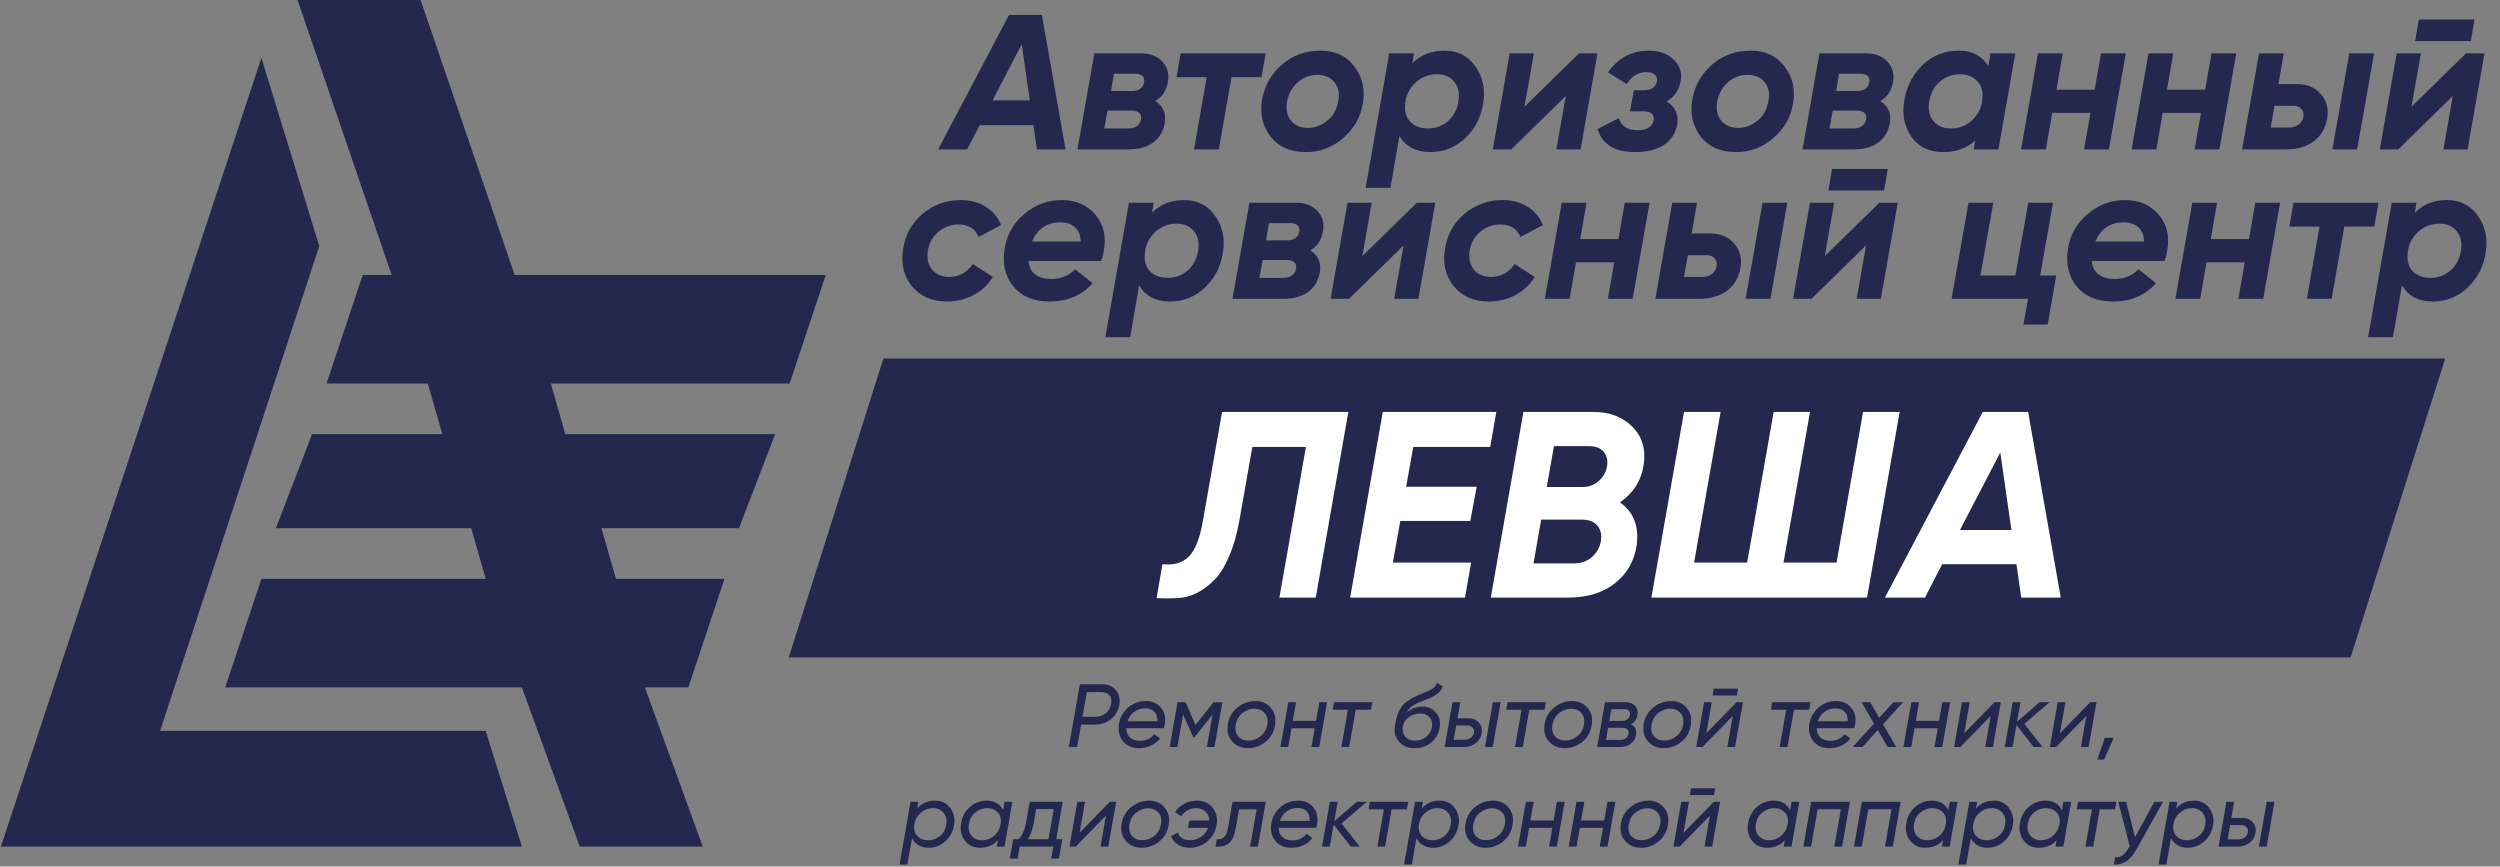 <?xml version="1.0" encoding="UTF-8"?> <svg xmlns="http://www.w3.org/2000/svg" width="251" height="87" viewBox="0 0 251 87" fill="none"><rect x="0" y="0" width="251" height="87" fill="#808080" stroke="none"/><path d="M93.887 80.383C94.529 80.383 95.033 80.629 95.399 81.121C95.771 81.613 95.9 82.186 95.786 82.84C95.672 83.524 95.369 84.076 94.877 84.496C94.397 84.91 93.851 85.117 93.239 85.117C92.861 85.117 92.525 85.033 92.231 84.865C91.937 84.691 91.715 84.451 91.565 84.145L91.097 86.8H90.314L91.421 80.5H92.204L92.087 81.166C92.555 80.644 93.155 80.383 93.887 80.383ZM95.003 82.786C95.087 82.324 95 81.934 94.742 81.616C94.49 81.298 94.136 81.139 93.68 81.139C93.218 81.139 92.813 81.286 92.465 81.58C92.111 81.88 91.895 82.255 91.817 82.705C91.727 83.215 91.817 83.62 92.087 83.92C92.363 84.214 92.726 84.361 93.176 84.361C93.608 84.361 93.998 84.223 94.346 83.947C94.706 83.665 94.925 83.278 95.003 82.786ZM100.716 81.337L100.86 80.5H101.643L100.851 85H100.068L100.185 84.361C99.717 84.865 99.117 85.117 98.385 85.117C97.737 85.117 97.23 84.871 96.864 84.379C96.498 83.893 96.375 83.317 96.495 82.651C96.609 81.961 96.912 81.412 97.404 81.004C97.89 80.59 98.439 80.383 99.051 80.383C99.831 80.383 100.386 80.701 100.716 81.337ZM100.455 82.786C100.551 82.276 100.461 81.874 100.185 81.58C99.915 81.286 99.555 81.139 99.105 81.139C98.679 81.139 98.289 81.28 97.935 81.562C97.575 81.85 97.356 82.234 97.278 82.714C97.194 83.182 97.278 83.572 97.53 83.884C97.794 84.202 98.151 84.361 98.601 84.361C99.057 84.361 99.459 84.214 99.807 83.92C100.155 83.62 100.371 83.242 100.455 82.786ZM103.378 80.5H106.699L106.042 84.253H106.663L106.312 86.206H105.538L105.754 85H102.379L102.163 86.206H101.38L101.731 84.253H102.289C102.649 83.857 102.892 83.302 103.018 82.588L103.378 80.5ZM103.207 84.253H105.268L105.799 81.229H104.026L103.792 82.588C103.666 83.272 103.471 83.827 103.207 84.253ZM108.389 83.614L111.431 80.5H112.061L111.269 85H110.495L111.035 81.886L108.002 85H107.372L108.164 80.5H108.938L108.389 83.614ZM114.63 85.117C113.97 85.117 113.436 84.886 113.028 84.424C112.626 83.968 112.488 83.383 112.614 82.669C112.74 81.973 113.07 81.418 113.604 81.004C114.138 80.59 114.732 80.383 115.386 80.383C116.028 80.383 116.544 80.614 116.934 81.076C117.324 81.538 117.459 82.117 117.339 82.813C117.225 83.515 116.904 84.076 116.376 84.496C115.854 84.91 115.272 85.117 114.63 85.117ZM114.693 84.352C115.131 84.352 115.53 84.208 115.89 83.92C116.256 83.632 116.481 83.236 116.565 82.732C116.649 82.246 116.559 81.862 116.295 81.58C116.031 81.292 115.686 81.148 115.26 81.148C114.834 81.16 114.441 81.304 114.081 81.58C113.727 81.856 113.499 82.246 113.397 82.75C113.313 83.26 113.4 83.656 113.658 83.938C113.922 84.226 114.267 84.364 114.693 84.352ZM120.173 80.383C120.851 80.383 121.379 80.626 121.757 81.112C122.135 81.586 122.264 82.165 122.144 82.849C122.024 83.515 121.712 84.061 121.208 84.487C120.71 84.907 120.116 85.117 119.426 85.117C118.988 85.117 118.601 85.012 118.265 84.802C117.935 84.586 117.704 84.301 117.572 83.947L118.256 83.587C118.436 84.103 118.853 84.361 119.507 84.361C119.897 84.361 120.257 84.247 120.587 84.019C120.917 83.797 121.151 83.497 121.289 83.119H119.273L119.408 82.381H121.406C121.394 82.003 121.268 81.703 121.028 81.481C120.788 81.253 120.47 81.139 120.074 81.139C119.768 81.139 119.483 81.211 119.219 81.355C118.961 81.499 118.751 81.697 118.589 81.949L117.968 81.544C118.196 81.184 118.505 80.902 118.895 80.698C119.285 80.488 119.711 80.383 120.173 80.383ZM123.748 80.5H127.087L126.295 85H125.512L126.169 81.256H124.396L124.081 83.092C123.949 83.854 123.712 84.379 123.37 84.667C123.04 84.937 122.596 85.048 122.038 85L122.164 84.262C122.476 84.298 122.722 84.226 122.902 84.046C123.082 83.866 123.214 83.542 123.298 83.074L123.748 80.5ZM130.317 80.383C130.995 80.383 131.514 80.617 131.874 81.085C132.24 81.541 132.36 82.099 132.234 82.759C132.228 82.831 132.198 82.948 132.144 83.11H128.382C128.382 83.506 128.505 83.818 128.751 84.046C128.997 84.268 129.33 84.379 129.75 84.379C130.35 84.379 130.827 84.157 131.181 83.713L131.766 84.136C131.538 84.442 131.238 84.682 130.866 84.856C130.494 85.03 130.092 85.117 129.66 85.117C128.952 85.117 128.409 84.88 128.031 84.406C127.659 83.932 127.53 83.35 127.644 82.66C127.758 82.006 128.067 81.463 128.571 81.031C129.075 80.599 129.657 80.383 130.317 80.383ZM128.499 82.417H131.496C131.514 81.997 131.412 81.676 131.19 81.454C130.968 81.232 130.662 81.121 130.272 81.121C129.852 81.121 129.483 81.238 129.165 81.472C128.853 81.7 128.631 82.015 128.499 82.417ZM136.221 80.5H137.229L134.691 82.678L136.518 85H135.618L133.899 82.786L133.512 85H132.729L133.521 80.5H134.304L133.962 82.453L136.221 80.5ZM137.534 80.5H141.386L141.251 81.256H139.721L139.064 85H138.281L138.938 81.256H137.408L137.534 80.5ZM144.539 80.383C145.181 80.383 145.685 80.629 146.051 81.121C146.423 81.613 146.552 82.186 146.438 82.84C146.324 83.524 146.021 84.076 145.529 84.496C145.049 84.91 144.503 85.117 143.891 85.117C143.513 85.117 143.177 85.033 142.883 84.865C142.589 84.691 142.367 84.451 142.217 84.145L141.749 86.8H140.966L142.073 80.5H142.856L142.739 81.166C143.207 80.644 143.807 80.383 144.539 80.383ZM145.655 82.786C145.739 82.324 145.652 81.934 145.394 81.616C145.142 81.298 144.788 81.139 144.332 81.139C143.87 81.139 143.465 81.286 143.117 81.58C142.763 81.88 142.547 82.255 142.469 82.705C142.379 83.215 142.469 83.62 142.739 83.92C143.015 84.214 143.378 84.361 143.828 84.361C144.26 84.361 144.65 84.223 144.998 83.947C145.358 83.665 145.577 83.278 145.655 82.786ZM149.154 85.117C148.494 85.117 147.96 84.886 147.552 84.424C147.15 83.968 147.012 83.383 147.138 82.669C147.264 81.973 147.594 81.418 148.128 81.004C148.662 80.59 149.256 80.383 149.91 80.383C150.552 80.383 151.068 80.614 151.458 81.076C151.848 81.538 151.983 82.117 151.863 82.813C151.749 83.515 151.428 84.076 150.9 84.496C150.378 84.91 149.796 85.117 149.154 85.117ZM149.217 84.352C149.655 84.352 150.054 84.208 150.414 83.92C150.78 83.632 151.005 83.236 151.089 82.732C151.173 82.246 151.083 81.862 150.819 81.58C150.555 81.292 150.21 81.148 149.784 81.148C149.358 81.16 148.965 81.304 148.605 81.58C148.251 81.856 148.023 82.246 147.921 82.75C147.837 83.26 147.924 83.656 148.182 83.938C148.446 84.226 148.791 84.364 149.217 84.352ZM155.98 82.372L156.313 80.5H157.096L156.304 85H155.521L155.854 83.119H153.523L153.19 85H152.407L153.199 80.5H153.982L153.649 82.372H155.98ZM161.069 82.372L161.402 80.5H162.185L161.393 85H160.61L160.943 83.119H158.612L158.279 85H157.496L158.288 80.5H159.071L158.738 82.372H161.069ZM164.754 85.117C164.094 85.117 163.56 84.886 163.152 84.424C162.75 83.968 162.612 83.383 162.738 82.669C162.864 81.973 163.194 81.418 163.728 81.004C164.262 80.59 164.856 80.383 165.51 80.383C166.152 80.383 166.668 80.614 167.058 81.076C167.448 81.538 167.583 82.117 167.463 82.813C167.349 83.515 167.028 84.076 166.5 84.496C165.978 84.91 165.396 85.117 164.754 85.117ZM164.817 84.352C165.255 84.352 165.654 84.208 166.014 83.92C166.38 83.632 166.605 83.236 166.689 82.732C166.773 82.246 166.683 81.862 166.419 81.58C166.155 81.292 165.81 81.148 165.384 81.148C164.958 81.16 164.565 81.304 164.205 81.58C163.851 81.856 163.623 82.246 163.521 82.75C163.437 83.26 163.524 83.656 163.782 83.938C164.046 84.226 164.391 84.364 164.817 84.352ZM172.085 79.825H169.655L169.772 79.141H172.202L172.085 79.825ZM169.025 83.614L172.067 80.5H172.697L171.905 85H171.131L171.671 81.886L168.638 85H168.008L168.8 80.5H169.574L169.025 83.614ZM179.73 81.337L179.874 80.5H180.657L179.865 85H179.082L179.199 84.361C178.731 84.865 178.131 85.117 177.399 85.117C176.751 85.117 176.244 84.871 175.878 84.379C175.512 83.893 175.389 83.317 175.509 82.651C175.623 81.961 175.926 81.412 176.418 81.004C176.904 80.59 177.453 80.383 178.065 80.383C178.845 80.383 179.4 80.701 179.73 81.337ZM179.469 82.786C179.565 82.276 179.475 81.874 179.199 81.58C178.929 81.286 178.569 81.139 178.119 81.139C177.693 81.139 177.303 81.28 176.949 81.562C176.589 81.85 176.37 82.234 176.292 82.714C176.208 83.182 176.292 83.572 176.544 83.884C176.808 84.202 177.165 84.361 177.615 84.361C178.071 84.361 178.473 84.214 178.821 83.92C179.169 83.62 179.385 83.242 179.469 82.786ZM181.843 80.5H185.74L184.948 85H184.165L184.822 81.247H182.491L181.834 85H181.051L181.843 80.5ZM186.932 80.5H190.829L190.037 85H189.254L189.911 81.247H187.58L186.923 85H186.14L186.932 80.5ZM195.612 81.337L195.756 80.5H196.539L195.747 85H194.964L195.081 84.361C194.613 84.865 194.013 85.117 193.281 85.117C192.633 85.117 192.126 84.871 191.76 84.379C191.394 83.893 191.271 83.317 191.391 82.651C191.505 81.961 191.808 81.412 192.3 81.004C192.786 80.59 193.335 80.383 193.947 80.383C194.727 80.383 195.282 80.701 195.612 81.337ZM195.351 82.786C195.447 82.276 195.357 81.874 195.081 81.58C194.811 81.286 194.451 81.139 194.001 81.139C193.575 81.139 193.185 81.28 192.831 81.562C192.471 81.85 192.252 82.234 192.174 82.714C192.09 83.182 192.174 83.572 192.426 83.884C192.69 84.202 193.047 84.361 193.497 84.361C193.953 84.361 194.355 84.214 194.703 83.92C195.051 83.62 195.267 83.242 195.351 82.786ZM200.191 80.383C200.833 80.383 201.337 80.629 201.703 81.121C202.075 81.613 202.204 82.186 202.09 82.84C201.976 83.524 201.673 84.076 201.181 84.496C200.701 84.91 200.155 85.117 199.543 85.117C199.165 85.117 198.829 85.033 198.535 84.865C198.241 84.691 198.019 84.451 197.869 84.145L197.401 86.8H196.618L197.725 80.5H198.508L198.391 81.166C198.859 80.644 199.459 80.383 200.191 80.383ZM201.307 82.786C201.391 82.324 201.304 81.934 201.046 81.616C200.794 81.298 200.44 81.139 199.984 81.139C199.522 81.139 199.117 81.286 198.769 81.58C198.415 81.88 198.199 82.255 198.121 82.705C198.031 83.215 198.121 83.62 198.391 83.92C198.667 84.214 199.03 84.361 199.48 84.361C199.912 84.361 200.302 84.223 200.65 83.947C201.01 83.665 201.229 83.278 201.307 82.786ZM207.02 81.337L207.164 80.5H207.947L207.155 85H206.372L206.489 84.361C206.021 84.865 205.421 85.117 204.689 85.117C204.041 85.117 203.534 84.871 203.168 84.379C202.802 83.893 202.679 83.317 202.799 82.651C202.913 81.961 203.216 81.412 203.708 81.004C204.194 80.59 204.743 80.383 205.355 80.383C206.135 80.383 206.69 80.701 207.02 81.337ZM206.759 82.786C206.855 82.276 206.765 81.874 206.489 81.58C206.219 81.286 205.859 81.139 205.409 81.139C204.983 81.139 204.593 81.28 204.239 81.562C203.879 81.85 203.66 82.234 203.582 82.714C203.498 83.182 203.582 83.572 203.834 83.884C204.098 84.202 204.455 84.361 204.905 84.361C205.361 84.361 205.763 84.214 206.111 83.92C206.459 83.62 206.675 83.242 206.759 82.786ZM208.629 80.5H212.481L212.346 81.256H210.816L210.159 85H209.376L210.033 81.256H208.503L208.629 80.5ZM214.355 84.055L216.299 80.5H217.172L214.499 85.279C213.899 86.359 213.143 86.866 212.231 86.8L212.357 86.071C212.633 86.095 212.873 86.035 213.077 85.891C213.287 85.747 213.491 85.507 213.689 85.171L213.824 84.955L212.672 80.5H213.464L214.355 84.055ZM220.291 80.383C220.933 80.383 221.437 80.629 221.803 81.121C222.175 81.613 222.304 82.186 222.19 82.84C222.076 83.524 221.773 84.076 221.281 84.496C220.801 84.91 220.255 85.117 219.643 85.117C219.265 85.117 218.929 85.033 218.635 84.865C218.341 84.691 218.119 84.451 217.969 84.145L217.501 86.8H216.718L217.825 80.5H218.608L218.491 81.166C218.959 80.644 219.559 80.383 220.291 80.383ZM221.407 82.786C221.491 82.324 221.404 81.934 221.146 81.616C220.894 81.298 220.54 81.139 220.084 81.139C219.622 81.139 219.217 81.286 218.869 81.58C218.515 81.88 218.299 82.255 218.221 82.705C218.131 83.215 218.221 83.62 218.491 83.92C218.767 84.214 219.13 84.361 219.58 84.361C220.012 84.361 220.402 84.223 220.75 83.947C221.11 83.665 221.329 83.278 221.407 82.786ZM224.025 82.12H225.15C225.576 82.12 225.918 82.267 226.176 82.561C226.44 82.855 226.533 83.209 226.455 83.623C226.377 84.049 226.173 84.385 225.843 84.631C225.513 84.877 225.111 85 224.637 85H222.738L223.53 80.5H224.313L224.025 82.12ZM226.788 85L227.58 80.5H228.363L227.571 85H226.788ZM225.681 83.56C225.723 83.35 225.678 83.179 225.546 83.047C225.42 82.909 225.243 82.84 225.015 82.84H223.899L223.647 84.271H224.763C224.991 84.271 225.192 84.205 225.366 84.073C225.54 83.941 225.645 83.77 225.681 83.56Z" fill="#24284F"></path><path fill-rule="evenodd" clip-rule="evenodd" d="M58.209 85L52.397 69.017H22.611L26.244 58.12H48.765L47.312 53.034H27.697L31.329 43.59H44.406L42.953 38.504H32.782L36.414 27.607H39.321L29.876 0H42.227L51.671 27.607H82.91L79.278 38.504H55.303L56.756 43.59H77.825L74.192 53.034H60.389L61.842 58.12H72.739L69.107 69.017H64.748L70.56 85H58.209ZM52.397 85H0.09L26.244 5.812L32.056 24.701L16.073 73.376H48.765L52.397 85Z" fill="#24284F"></path><path d="M108.419 68.7H110.642C111.254 68.7 111.719 68.895 112.037 69.285C112.361 69.675 112.475 70.161 112.379 70.743C112.277 71.337 112.004 71.82 111.56 72.192C111.116 72.564 110.546 72.75 109.85 72.75H108.545L108.149 75H107.312L108.419 68.7ZM111.56 70.653C111.626 70.293 111.566 70.008 111.38 69.798C111.194 69.588 110.912 69.483 110.534 69.483H109.121L108.68 71.967H109.94C110.366 71.967 110.726 71.847 111.02 71.607C111.314 71.361 111.494 71.043 111.56 70.653ZM115.023 70.383C115.701 70.383 116.22 70.617 116.58 71.085C116.946 71.541 117.066 72.099 116.94 72.759C116.934 72.831 116.904 72.948 116.85 73.11H113.088C113.088 73.506 113.211 73.818 113.457 74.046C113.703 74.268 114.036 74.379 114.456 74.379C115.056 74.379 115.533 74.157 115.887 73.713L116.472 74.136C116.244 74.442 115.944 74.682 115.572 74.856C115.2 75.03 114.798 75.117 114.366 75.117C113.658 75.117 113.115 74.88 112.737 74.406C112.365 73.932 112.236 73.35 112.35 72.66C112.464 72.006 112.773 71.463 113.277 71.031C113.781 70.599 114.363 70.383 115.023 70.383ZM113.205 72.417H116.202C116.22 71.997 116.118 71.676 115.896 71.454C115.674 71.232 115.368 71.121 114.978 71.121C114.558 71.121 114.189 71.238 113.871 71.472C113.559 71.7 113.337 72.015 113.205 72.417ZM121.845 70.5H122.727L121.935 75H121.17L121.746 71.742L119.91 74.037H119.811L118.785 71.724L118.209 75H117.435L118.227 70.5H119.037L120.027 72.786L121.845 70.5ZM125.299 75.117C124.639 75.117 124.105 74.886 123.697 74.424C123.295 73.968 123.157 73.383 123.283 72.669C123.409 71.973 123.739 71.418 124.273 71.004C124.807 70.59 125.401 70.383 126.055 70.383C126.697 70.383 127.213 70.614 127.603 71.076C127.993 71.538 128.128 72.117 128.008 72.813C127.894 73.515 127.573 74.076 127.045 74.496C126.523 74.91 125.941 75.117 125.299 75.117ZM125.362 74.352C125.8 74.352 126.199 74.208 126.559 73.92C126.925 73.632 127.15 73.236 127.234 72.732C127.318 72.246 127.228 71.862 126.964 71.58C126.7 71.292 126.355 71.148 125.929 71.148C125.503 71.16 125.11 71.304 124.75 71.58C124.396 71.856 124.168 72.246 124.066 72.75C123.982 73.26 124.069 73.656 124.327 73.938C124.591 74.226 124.936 74.364 125.362 74.352ZM132.126 72.372L132.459 70.5H133.242L132.45 75H131.667L132 73.119H129.669L129.336 75H128.553L129.345 70.5H130.128L129.795 72.372H132.126ZM133.93 70.5H137.782L137.647 71.256H136.117L135.46 75H134.677L135.334 71.256H133.804L133.93 70.5ZM142.005 75.117C141.363 75.117 140.847 74.895 140.457 74.451C140.073 74.013 139.941 73.452 140.061 72.768C140.199 71.982 140.412 71.388 140.7 70.986C141 70.566 141.522 70.188 142.266 69.852L142.824 69.618L143.337 69.402C143.841 69.204 144.15 68.922 144.264 68.556L144.858 68.916C144.78 69.126 144.681 69.294 144.561 69.42C144.393 69.6 144.252 69.72 144.138 69.78C143.838 69.948 143.661 70.044 143.607 70.068L143.328 70.185L143.004 70.311L142.698 70.428C142.278 70.59 141.957 70.758 141.735 70.932C141.513 71.1 141.339 71.313 141.213 71.571C141.651 71.151 142.2 70.941 142.86 70.941C143.394 70.941 143.832 71.145 144.174 71.553C144.522 71.955 144.645 72.459 144.543 73.065C144.435 73.677 144.15 74.172 143.688 74.55C143.232 74.928 142.671 75.117 142.005 75.117ZM143.769 73.002C143.835 72.6 143.757 72.273 143.535 72.021C143.313 71.763 142.998 71.634 142.59 71.634C142.194 71.634 141.822 71.751 141.474 71.985C141.126 72.219 140.916 72.534 140.844 72.93C140.772 73.338 140.853 73.68 141.087 73.956C141.333 74.226 141.663 74.361 142.077 74.361C142.503 74.361 142.872 74.235 143.184 73.983C143.502 73.719 143.697 73.392 143.769 73.002ZM146.328 72.12H147.453C147.879 72.12 148.221 72.267 148.479 72.561C148.743 72.855 148.836 73.209 148.758 73.623C148.68 74.049 148.476 74.385 148.146 74.631C147.816 74.877 147.414 75 146.94 75H145.041L145.833 70.5H146.616L146.328 72.12ZM149.091 75L149.883 70.5H150.666L149.874 75H149.091ZM147.984 73.56C148.026 73.35 147.981 73.179 147.849 73.047C147.723 72.909 147.546 72.84 147.318 72.84H146.202L145.95 74.271H147.066C147.294 74.271 147.495 74.205 147.669 74.073C147.843 73.941 147.948 73.77 147.984 73.56ZM151.359 70.5H155.211L155.076 71.256H153.546L152.889 75H152.106L152.763 71.256H151.233L151.359 70.5ZM157.098 75.117C156.438 75.117 155.904 74.886 155.496 74.424C155.094 73.968 154.956 73.383 155.082 72.669C155.208 71.973 155.538 71.418 156.072 71.004C156.606 70.59 157.2 70.383 157.854 70.383C158.496 70.383 159.012 70.614 159.402 71.076C159.792 71.538 159.927 72.117 159.807 72.813C159.693 73.515 159.372 74.076 158.844 74.496C158.322 74.91 157.74 75.117 157.098 75.117ZM157.161 74.352C157.599 74.352 157.998 74.208 158.358 73.92C158.724 73.632 158.949 73.236 159.033 72.732C159.117 72.246 159.027 71.862 158.763 71.58C158.499 71.292 158.154 71.148 157.728 71.148C157.302 71.16 156.909 71.304 156.549 71.58C156.195 71.856 155.967 72.246 155.865 72.75C155.781 73.26 155.868 73.656 156.126 73.938C156.39 74.226 156.735 74.364 157.161 74.352ZM164.402 71.787C164.324 72.219 164.105 72.528 163.745 72.714C164.171 72.936 164.342 73.296 164.258 73.794C164.186 74.166 164.009 74.46 163.727 74.676C163.445 74.892 163.07 75 162.602 75H160.352L161.144 70.5H163.214C163.622 70.5 163.94 70.626 164.168 70.878C164.39 71.118 164.468 71.421 164.402 71.787ZM163.052 71.202H161.783L161.576 72.381H162.809C163.301 72.381 163.577 72.18 163.637 71.778C163.673 71.598 163.64 71.457 163.538 71.355C163.436 71.253 163.274 71.202 163.052 71.202ZM163.502 73.668C163.532 73.482 163.493 73.338 163.385 73.236C163.283 73.128 163.118 73.074 162.89 73.074H161.459L161.243 74.289H162.683C162.899 74.289 163.079 74.235 163.223 74.127C163.373 74.013 163.466 73.86 163.502 73.668ZM167.047 75.117C166.387 75.117 165.853 74.886 165.445 74.424C165.043 73.968 164.905 73.383 165.031 72.669C165.157 71.973 165.487 71.418 166.021 71.004C166.555 70.59 167.149 70.383 167.803 70.383C168.445 70.383 168.961 70.614 169.351 71.076C169.741 71.538 169.876 72.117 169.756 72.813C169.642 73.515 169.321 74.076 168.793 74.496C168.271 74.91 167.689 75.117 167.047 75.117ZM167.11 74.352C167.548 74.352 167.947 74.208 168.307 73.92C168.673 73.632 168.898 73.236 168.982 72.732C169.066 72.246 168.976 71.862 168.712 71.58C168.448 71.292 168.103 71.148 167.677 71.148C167.251 71.16 166.858 71.304 166.498 71.58C166.144 71.856 165.916 72.246 165.814 72.75C165.73 73.26 165.817 73.656 166.075 73.938C166.339 74.226 166.684 74.364 167.11 74.352ZM174.378 69.825H171.948L172.065 69.141H174.495L174.378 69.825ZM171.318 73.614L174.36 70.5H174.99L174.198 75H173.424L173.964 71.886L170.931 75H170.301L171.093 70.5H171.867L171.318 73.614ZM177.928 70.5H181.78L181.645 71.256H180.115L179.458 75H178.675L179.332 71.256H177.802L177.928 70.5ZM184.333 70.383C185.011 70.383 185.53 70.617 185.89 71.085C186.256 71.541 186.376 72.099 186.25 72.759C186.244 72.831 186.214 72.948 186.16 73.11H182.398C182.398 73.506 182.521 73.818 182.767 74.046C183.013 74.268 183.346 74.379 183.766 74.379C184.366 74.379 184.843 74.157 185.197 73.713L185.782 74.136C185.554 74.442 185.254 74.682 184.882 74.856C184.51 75.03 184.108 75.117 183.676 75.117C182.968 75.117 182.425 74.88 182.047 74.406C181.675 73.932 181.546 73.35 181.66 72.66C181.774 72.006 182.083 71.463 182.587 71.031C183.091 70.599 183.673 70.383 184.333 70.383ZM182.515 72.417H185.512C185.53 71.997 185.428 71.676 185.206 71.454C184.984 71.232 184.678 71.121 184.288 71.121C183.868 71.121 183.499 71.238 183.181 71.472C182.869 71.7 182.647 72.015 182.515 72.417ZM190.1 70.5H191.072L189.056 72.723L190.379 75H189.515L188.525 73.299L186.986 75H186.014L188.147 72.651L186.905 70.5H187.769L188.678 72.066L190.1 70.5ZM194.678 72.372L195.011 70.5H195.794L195.002 75H194.219L194.552 73.119H192.221L191.888 75H191.105L191.897 70.5H192.68L192.347 72.372H194.678ZM197.211 73.614L200.253 70.5H200.883L200.091 75H199.317L199.857 71.886L196.824 75H196.194L196.986 70.5H197.76L197.211 73.614ZM204.774 70.5H205.782L203.244 72.678L205.071 75H204.171L202.452 72.786L202.065 75H201.282L202.074 70.5H202.857L202.515 72.453L204.774 70.5ZM206.817 73.614L209.859 70.5H210.489L209.697 75H208.923L209.463 71.886L206.43 75H205.8L206.592 70.5H207.366L206.817 73.614ZM211.321 74.073H212.221L211.249 76.26H210.574L211.321 74.073Z" fill="#24284F"></path><path d="M106.978 15H104.104L103.757 12.57H98.356L97.102 15H94.19L101.307 1.498H104.605L106.978 15ZM102.58 4.449L99.648 10.082H103.39L102.58 4.449ZM117.258 8.211C117.103 9.111 116.679 9.754 115.985 10.139C116.795 10.654 117.11 11.406 116.93 12.396C116.775 13.232 116.383 13.875 115.753 14.325C115.136 14.775 114.3 15 113.246 15H108.173L109.87 5.356H114.557C115.483 5.356 116.197 5.632 116.698 6.185C117.213 6.738 117.399 7.413 117.258 8.211ZM113.959 7.401H111.838L111.548 9.136H113.632C114.352 9.136 114.763 8.847 114.866 8.269C114.917 7.986 114.866 7.773 114.712 7.632C114.557 7.478 114.307 7.401 113.959 7.401ZM114.557 11.972C114.609 11.702 114.551 11.49 114.384 11.335C114.217 11.181 113.966 11.104 113.632 11.104H111.201L110.873 12.898H113.323C113.644 12.898 113.914 12.82 114.133 12.666C114.364 12.499 114.506 12.268 114.557 11.972ZM118.532 5.356H127.076L126.652 7.748H123.643L122.37 15H119.882L121.155 7.748H118.127L118.532 5.356ZM131.134 15.27C129.539 15.27 128.337 14.736 127.527 13.669C126.717 12.576 126.453 11.31 126.736 9.869C127.006 8.506 127.675 7.368 128.742 6.455C129.809 5.542 131.082 5.086 132.561 5.086C134.065 5.086 135.21 5.626 135.994 6.706C136.804 7.761 137.081 9.001 136.823 10.429C136.592 11.792 135.93 12.943 134.837 13.881C133.757 14.807 132.522 15.27 131.134 15.27ZM131.307 12.84C132.027 12.84 132.683 12.595 133.274 12.107C133.853 11.644 134.213 10.995 134.355 10.159C134.509 9.374 134.38 8.738 133.969 8.249C133.57 7.761 132.998 7.516 132.252 7.516C131.519 7.516 130.87 7.761 130.304 8.249C129.738 8.738 129.378 9.381 129.224 10.178C129.083 10.975 129.211 11.618 129.61 12.107C130.008 12.595 130.574 12.84 131.307 12.84ZM144.997 5.086C146.36 5.086 147.408 5.62 148.141 6.687C148.886 7.741 149.144 8.969 148.912 10.371C148.694 11.76 148.102 12.917 147.138 13.843C146.148 14.794 144.965 15.27 143.589 15.27C142.174 15.27 141.146 14.73 140.503 13.65L139.596 18.858H137.108L139.48 5.356H141.969L141.795 6.359C142.644 5.51 143.711 5.086 144.997 5.086ZM146.424 10.197C146.565 9.387 146.43 8.731 146.019 8.23C145.62 7.716 145.035 7.458 144.264 7.458C143.531 7.458 142.875 7.683 142.296 8.133C141.731 8.584 141.351 9.175 141.158 9.908L141.081 10.39C140.991 11.149 141.158 11.76 141.583 12.223C142.02 12.673 142.611 12.898 143.357 12.898C144.116 12.898 144.778 12.66 145.344 12.184C145.923 11.695 146.283 11.033 146.424 10.197ZM153.058 10.718L158.536 5.356H160.388L158.69 15H156.26L157.205 9.638L151.727 15H149.876L151.573 5.356H154.003L153.058 10.718ZM168.747 8.114C168.58 9.053 168.11 9.741 167.339 10.178C168.213 10.744 168.56 11.528 168.38 12.531C168.226 13.393 167.782 14.068 167.049 14.556C166.329 15.032 165.358 15.27 164.137 15.27C162.118 15.27 160.871 14.498 160.395 12.956L162.536 11.856C162.767 12.666 163.391 13.071 164.407 13.071C165.358 13.071 165.898 12.737 166.027 12.068C166.079 11.798 166.021 11.586 165.853 11.432C165.686 11.265 165.416 11.181 165.043 11.181H163.655L164.04 9.059H165.063C165.796 9.059 166.226 8.764 166.355 8.172C166.406 7.889 166.336 7.664 166.143 7.497C165.95 7.33 165.667 7.246 165.294 7.246C164.471 7.246 163.815 7.645 163.327 8.442L161.437 7.266C162.465 5.813 163.828 5.086 165.526 5.086C166.619 5.086 167.467 5.395 168.072 6.012C168.663 6.603 168.888 7.304 168.747 8.114ZM174.324 15.27C172.73 15.27 171.527 14.736 170.717 13.669C169.907 12.576 169.644 11.31 169.927 9.869C170.197 8.506 170.865 7.368 171.932 6.455C173 5.542 174.273 5.086 175.752 5.086C177.256 5.086 178.4 5.626 179.185 6.706C179.995 7.761 180.271 9.001 180.014 10.429C179.783 11.792 179.12 12.943 178.027 13.881C176.947 14.807 175.713 15.27 174.324 15.27ZM174.498 12.84C175.218 12.84 175.874 12.595 176.465 12.107C177.044 11.644 177.404 10.995 177.545 10.159C177.7 9.374 177.571 8.738 177.16 8.249C176.761 7.761 176.189 7.516 175.443 7.516C174.71 7.516 174.061 7.761 173.495 8.249C172.929 8.738 172.569 9.381 172.415 10.178C172.273 10.975 172.402 11.618 172.8 12.107C173.199 12.595 173.765 12.84 174.498 12.84ZM190.058 8.211C189.904 9.111 189.48 9.754 188.785 10.139C189.595 10.654 189.91 11.406 189.73 12.396C189.576 13.232 189.184 13.875 188.554 14.325C187.937 14.775 187.101 15 186.046 15H180.974L182.671 5.356H187.358C188.284 5.356 188.998 5.632 189.499 6.185C190.013 6.738 190.2 7.413 190.058 8.211ZM186.76 7.401H184.638L184.349 9.136H186.432C187.152 9.136 187.564 8.847 187.667 8.269C187.718 7.986 187.667 7.773 187.512 7.632C187.358 7.478 187.107 7.401 186.76 7.401ZM187.358 11.972C187.409 11.702 187.352 11.49 187.184 11.335C187.017 11.181 186.767 11.104 186.432 11.104H184.002L183.674 12.898H186.124C186.445 12.898 186.715 12.82 186.934 12.666C187.165 12.499 187.307 12.268 187.358 11.972ZM199.62 6.648L199.852 5.356H202.34L200.642 15H198.154L198.309 14.113C197.473 14.884 196.406 15.27 195.107 15.27C193.667 15.27 192.587 14.736 191.866 13.669C191.159 12.615 190.941 11.374 191.211 9.947C191.468 8.571 192.085 7.42 193.062 6.494C194.052 5.555 195.248 5.086 196.65 5.086C198.013 5.086 199.003 5.607 199.62 6.648ZM195.878 12.898C196.624 12.898 197.286 12.66 197.865 12.184C198.444 11.708 198.817 11.091 198.984 10.332L199.022 10.024C199.125 9.252 198.964 8.635 198.54 8.172C198.116 7.696 197.531 7.458 196.785 7.458C196.013 7.458 195.338 7.703 194.76 8.191C194.194 8.68 193.84 9.336 193.699 10.159C193.557 10.969 193.692 11.631 194.104 12.145C194.515 12.647 195.107 12.898 195.878 12.898ZM210.305 9.001L210.941 5.356H213.429L211.732 15H209.244L209.88 11.335H206.042L205.406 15H202.918L204.615 5.356H207.103L206.466 9.001H210.305ZM221.399 9.001L222.036 5.356H224.524L222.826 15H220.338L220.975 11.335H217.136L216.5 15H214.012L215.709 5.356H218.197L217.561 9.001H221.399ZM228.752 8.442H230.623C231.638 8.442 232.436 8.776 233.014 9.445C233.606 10.101 233.818 10.917 233.651 11.895C233.471 12.885 233.021 13.65 232.301 14.19C231.581 14.73 230.635 15 229.465 15H225.106L226.804 5.356H229.292L228.752 8.442ZM234.172 15L235.869 5.356H238.357L236.66 15H234.172ZM230.256 10.622H228.366L227.98 12.801H229.87C230.217 12.801 230.52 12.705 230.777 12.512C231.047 12.306 231.208 12.043 231.259 11.721C231.31 11.4 231.24 11.136 231.047 10.93C230.867 10.725 230.603 10.622 230.256 10.622ZM248.074 4.122H242.481L242.847 1.961H248.441L248.074 4.122ZM242.114 10.718L247.592 5.356H249.444L247.746 15H245.316L246.261 9.638L240.783 15H238.932L240.629 5.356H243.059L242.114 10.718Z" fill="#24284F"></path><path d="M95.073 30.27C93.581 30.27 92.411 29.762 91.562 28.746C90.727 27.705 90.431 26.451 90.675 24.985C90.894 23.571 91.543 22.401 92.623 21.475C93.729 20.549 95.002 20.086 96.442 20.086C97.419 20.086 98.262 20.311 98.969 20.761C99.689 21.211 100.203 21.822 100.512 22.593L98.255 23.789C97.908 22.953 97.233 22.536 96.23 22.536C95.497 22.536 94.828 22.78 94.224 23.268C93.658 23.744 93.305 24.361 93.163 25.12C93.035 25.892 93.17 26.535 93.568 27.049C93.967 27.55 94.539 27.801 95.285 27.801C96.288 27.801 97.085 27.37 97.677 26.509L99.683 27.801C99.194 28.598 98.545 29.209 97.734 29.634C96.924 30.058 96.037 30.27 95.073 30.27ZM110.818 25.178C110.805 25.435 110.715 25.776 110.548 26.2H103.257C103.308 26.805 103.54 27.261 103.951 27.57C104.363 27.866 104.903 28.013 105.572 28.013C106.536 28.013 107.327 27.685 107.944 27.03L109.699 28.438C108.619 29.659 107.179 30.27 105.379 30.27C103.771 30.27 102.556 29.762 101.733 28.746C100.91 27.73 100.621 26.477 100.865 24.985C101.071 23.584 101.727 22.42 102.833 21.494C103.926 20.555 105.186 20.086 106.613 20.086C108.028 20.086 109.153 20.581 109.988 21.571C110.811 22.548 111.088 23.751 110.818 25.178ZM103.604 24.252H108.503C108.49 23.622 108.298 23.146 107.925 22.825C107.565 22.491 107.076 22.323 106.459 22.323C105.121 22.323 104.17 22.966 103.604 24.252ZM118.863 20.086C120.226 20.086 121.274 20.62 122.007 21.687C122.753 22.741 123.01 23.969 122.778 25.371C122.56 26.76 121.968 27.917 121.004 28.843C120.014 29.794 118.831 30.27 117.455 30.27C116.04 30.27 115.012 29.73 114.369 28.65L113.462 33.858H110.974L113.347 20.356H115.835L115.661 21.359C116.51 20.51 117.577 20.086 118.863 20.086ZM120.29 25.197C120.432 24.387 120.297 23.731 119.885 23.23C119.487 22.716 118.901 22.458 118.13 22.458C117.397 22.458 116.741 22.683 116.163 23.134C115.597 23.584 115.217 24.175 115.025 24.908L114.947 25.39C114.857 26.149 115.025 26.76 115.449 27.223C115.886 27.673 116.478 27.898 117.223 27.898C117.982 27.898 118.644 27.66 119.21 27.184C119.789 26.695 120.149 26.033 120.29 25.197ZM132.826 23.211C132.672 24.111 132.248 24.754 131.553 25.139C132.364 25.654 132.679 26.406 132.499 27.396C132.344 28.232 131.952 28.875 131.322 29.325C130.705 29.775 129.869 30 128.815 30H123.742L125.439 20.356H130.126C131.052 20.356 131.766 20.633 132.267 21.185C132.781 21.738 132.968 22.413 132.826 23.211ZM129.528 22.401H127.407L127.117 24.137H129.2C129.92 24.137 130.332 23.847 130.435 23.268C130.486 22.986 130.435 22.773 130.28 22.632C130.126 22.478 129.875 22.401 129.528 22.401ZM130.126 26.972C130.178 26.702 130.12 26.49 129.953 26.335C129.785 26.181 129.535 26.104 129.2 26.104H126.77L126.442 27.898H128.892C129.213 27.898 129.483 27.82 129.702 27.666C129.933 27.499 130.075 27.267 130.126 26.972ZM136.776 25.718L142.253 20.356H144.105L142.408 30H139.977L140.922 24.638L135.445 30H133.593L135.29 20.356H137.721L136.776 25.718ZM149.471 30.27C147.979 30.27 146.809 29.762 145.96 28.746C145.125 27.705 144.829 26.451 145.073 24.985C145.292 23.571 145.941 22.401 147.021 21.475C148.127 20.549 149.4 20.086 150.84 20.086C151.817 20.086 152.66 20.311 153.367 20.761C154.087 21.211 154.601 21.822 154.91 22.593L152.653 23.789C152.306 22.953 151.631 22.536 150.628 22.536C149.895 22.536 149.226 22.78 148.622 23.268C148.056 23.744 147.703 24.361 147.561 25.12C147.433 25.892 147.568 26.535 147.966 27.049C148.365 27.55 148.937 27.801 149.683 27.801C150.686 27.801 151.483 27.37 152.075 26.509L154.081 27.801C153.592 28.598 152.943 29.209 152.132 29.634C151.322 30.058 150.435 30.27 149.471 30.27ZM162.491 24.002L163.127 20.356H165.615L163.918 30H161.43L162.067 26.335H158.228L157.592 30H155.104L156.801 20.356H159.289L158.653 24.002H162.491ZM169.843 23.442H171.714C172.73 23.442 173.527 23.776 174.106 24.445C174.697 25.101 174.91 25.917 174.742 26.895C174.562 27.885 174.112 28.65 173.392 29.19C172.672 29.73 171.727 30 170.557 30H166.198L167.895 20.356H170.383L169.843 23.442ZM175.263 30L176.961 20.356H179.449L177.751 30H175.263ZM171.348 25.622H169.458L169.072 27.801H170.962C171.309 27.801 171.611 27.705 171.869 27.512C172.139 27.306 172.299 27.043 172.351 26.721C172.402 26.4 172.331 26.136 172.139 25.93C171.959 25.724 171.695 25.622 171.348 25.622ZM189.166 19.122H183.572L183.939 16.961H189.532L189.166 19.122ZM183.206 25.718L188.684 20.356H190.535L188.838 30H186.408L187.353 24.638L181.875 30H180.023L181.721 20.356H184.151L183.206 25.718ZM206.124 20.356L204.831 27.666H206.452L205.584 32.585H203.153L203.616 30H195.94L197.637 20.356H200.125L198.833 27.666H202.343L203.636 20.356H206.124ZM217.58 25.178C217.567 25.435 217.477 25.776 217.31 26.2H210.019C210.07 26.805 210.302 27.261 210.713 27.57C211.125 27.866 211.665 28.013 212.333 28.013C213.298 28.013 214.088 27.685 214.706 27.03L216.461 28.438C215.381 29.659 213.941 30.27 212.14 30.27C210.533 30.27 209.318 29.762 208.495 28.746C207.672 27.73 207.383 26.477 207.627 24.985C207.833 23.584 208.489 22.42 209.594 21.494C210.687 20.555 211.948 20.086 213.375 20.086C214.789 20.086 215.914 20.581 216.75 21.571C217.573 22.548 217.85 23.751 217.58 25.178ZM210.366 24.252H215.265C215.252 23.622 215.059 23.146 214.686 22.825C214.326 22.491 213.838 22.323 213.221 22.323C211.883 22.323 210.932 22.966 210.366 24.252ZM225.798 24.002L226.435 20.356H228.923L227.226 30H224.737L225.374 26.335H221.536L220.899 30H218.411L220.108 20.356H222.596L221.96 24.002H225.798ZM230.258 20.356H238.802L238.378 22.748H235.369L234.096 30H231.608L232.881 22.748H229.852L230.258 20.356ZM245.647 20.086C247.01 20.086 248.058 20.62 248.791 21.687C249.537 22.741 249.794 23.969 249.563 25.371C249.344 26.76 248.753 27.917 247.788 28.843C246.798 29.794 245.615 30.27 244.239 30.27C242.825 30.27 241.796 29.73 241.153 28.65L240.247 33.858H237.758L240.131 20.356H242.619L242.445 21.359C243.294 20.51 244.361 20.086 245.647 20.086ZM247.074 25.197C247.216 24.387 247.081 23.731 246.669 23.23C246.271 22.716 245.686 22.458 244.914 22.458C244.181 22.458 243.525 22.683 242.947 23.134C242.381 23.584 242.002 24.175 241.809 24.908L241.732 25.39C241.642 26.149 241.809 26.76 242.233 27.223C242.67 27.673 243.262 27.898 244.008 27.898C244.766 27.898 245.429 27.66 245.994 27.184C246.573 26.695 246.933 26.033 247.074 25.197Z" fill="#24284F"></path><path d="M88.692 36H245.5L236 66H79.192L88.692 36Z" fill="#24284F"></path><path d="M116.121 60.053L116.707 56.645C117.826 56.769 118.704 56.52 119.343 55.899C119.983 55.26 120.453 54.088 120.755 52.384L122.699 41.359H135.375L132.099 60H128.451L131.114 44.874H125.735L124.43 52.277C124.181 53.662 123.835 54.86 123.391 55.872C122.965 56.884 122.477 57.665 121.927 58.216C121.394 58.766 120.799 59.21 120.142 59.547C119.485 59.867 118.82 60.035 118.145 60.053C117.488 60.089 116.814 60.089 116.121 60.053ZM150.228 41.359L149.616 44.874H141.893L141.174 48.869H148.258L147.619 52.304H140.588L139.843 56.485H147.699L147.086 60H135.555L138.831 41.359H150.228ZM165.015 46.738C164.767 48.283 163.977 49.517 162.645 50.44C164.012 51.398 164.571 52.828 164.323 54.727C164.092 56.325 163.364 57.603 162.139 58.562C160.932 59.521 159.343 60 157.372 60H149.676L152.952 41.359H160.009C161.624 41.359 162.929 41.865 163.923 42.877C164.9 43.871 165.264 45.158 165.015 46.738ZM159.583 44.794H156.014L155.295 48.895H158.89C159.512 48.895 160.044 48.7 160.488 48.309C160.95 47.919 161.234 47.431 161.34 46.845C161.447 46.259 161.34 45.771 161.021 45.38C160.701 44.99 160.222 44.794 159.583 44.794ZM160.728 54.354C160.834 53.715 160.719 53.192 160.382 52.783C160.044 52.375 159.538 52.171 158.864 52.171H154.736L153.964 56.565H158.038C158.731 56.565 159.316 56.361 159.796 55.952C160.293 55.526 160.604 54.994 160.728 54.354ZM184.388 56.485L187.051 41.359H190.726L187.45 60H165.8L169.075 41.359H172.75L170.087 56.485H175.413L178.076 41.359H181.725L179.062 56.485H184.388ZM206.9 60H202.932L202.452 56.645H194.996L193.265 60H189.244L199.07 41.359H203.624L206.9 60ZM200.828 45.433L196.78 53.209H201.946L200.828 45.433Z" fill="white"></path></svg> 